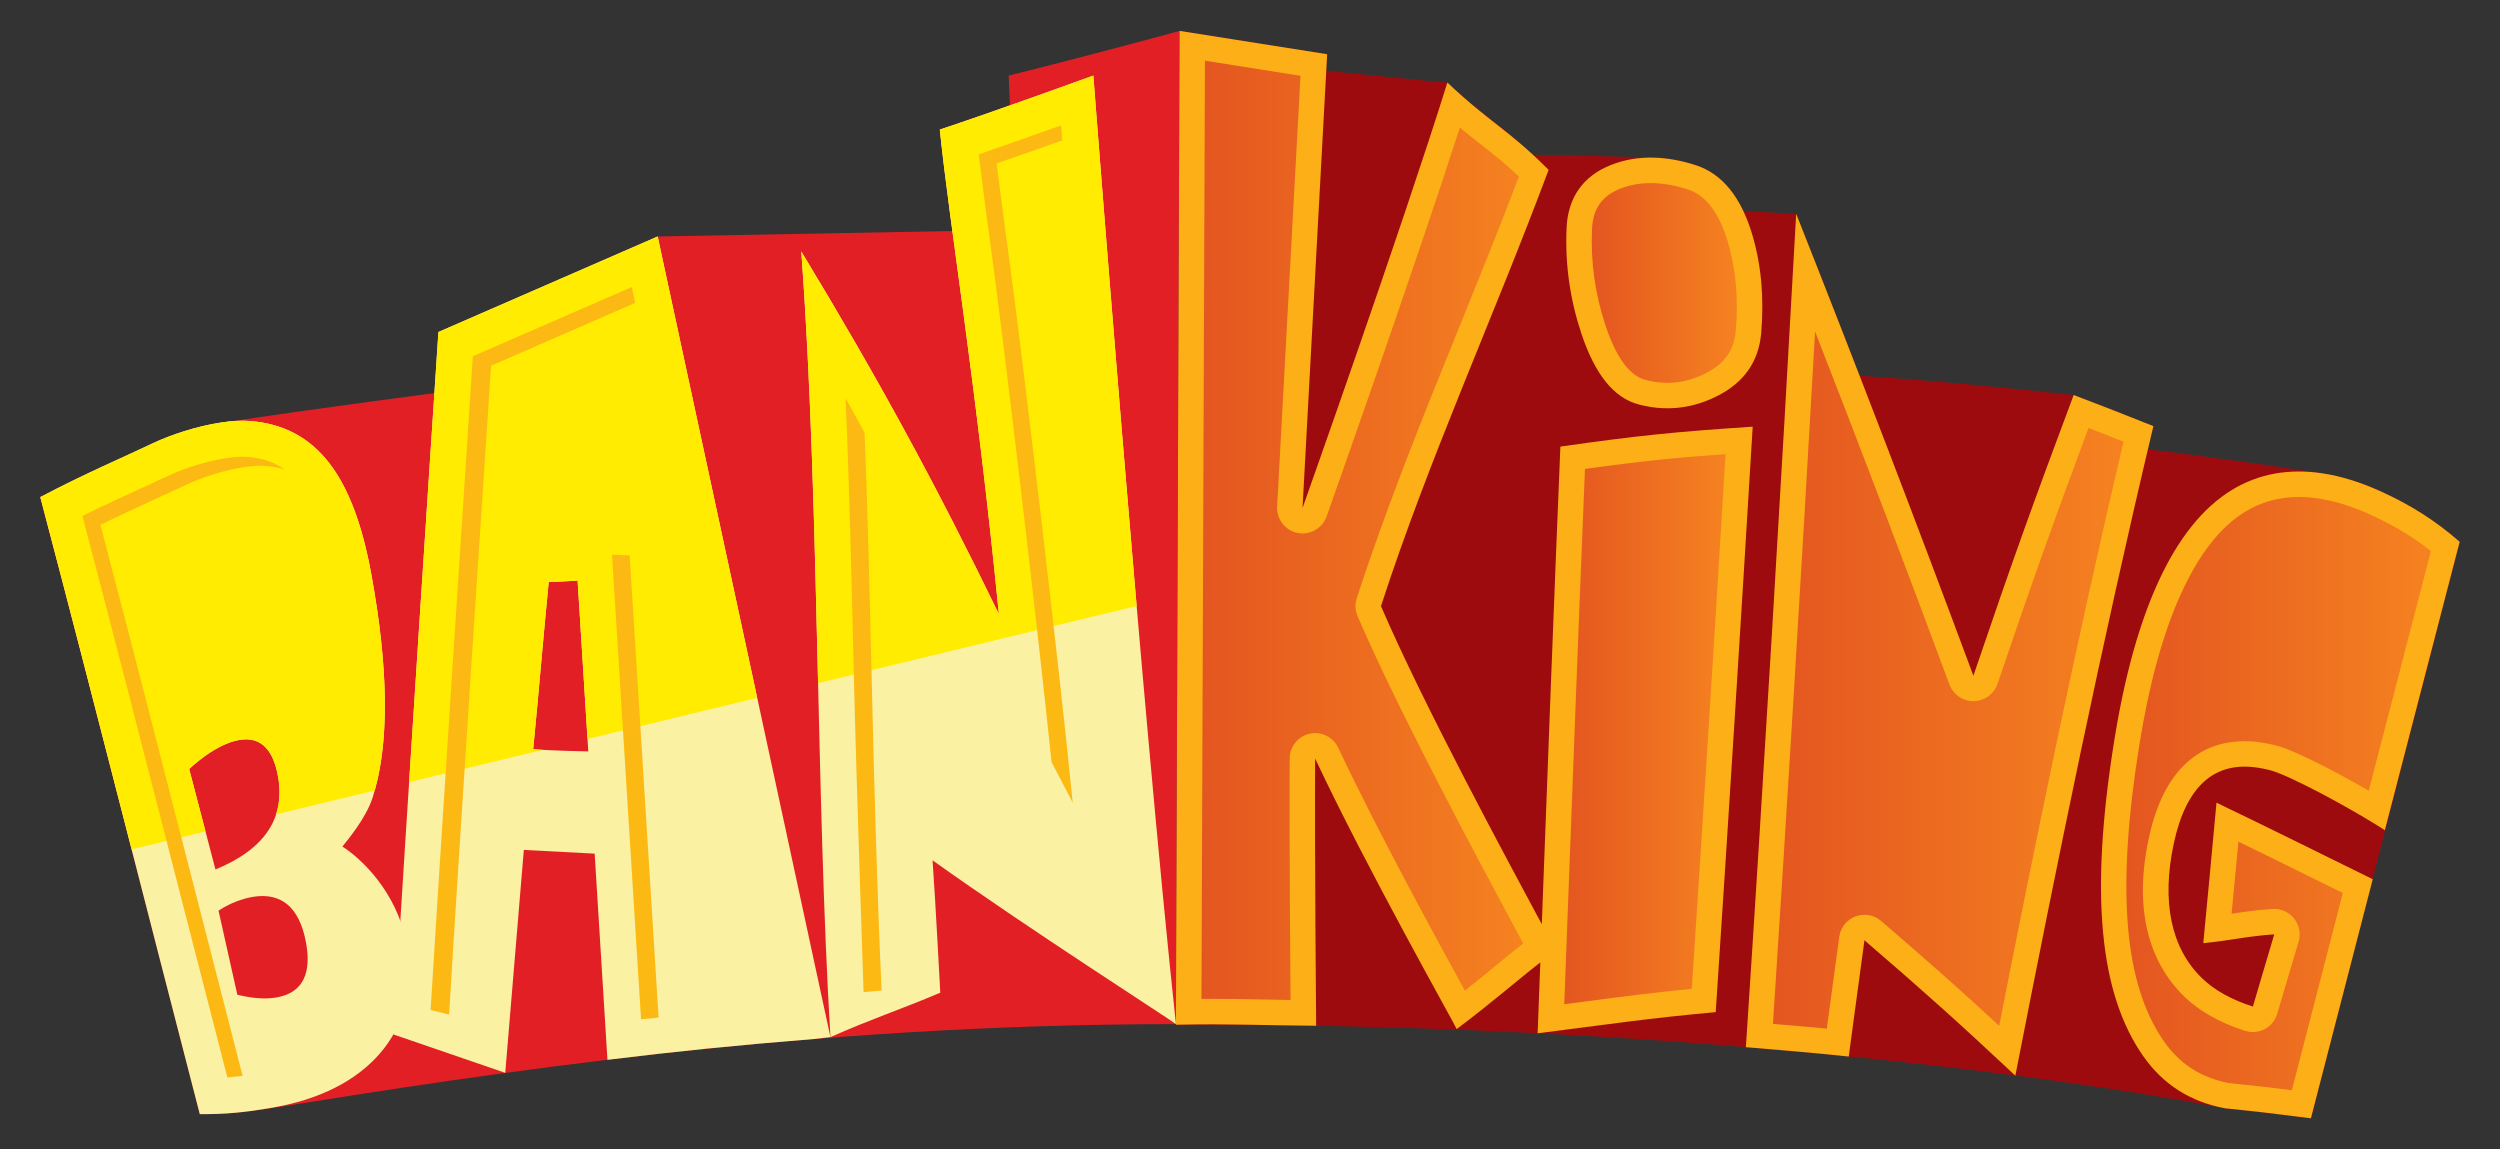 <?xml version="1.0" encoding="utf-8"?>
<!-- Generator: Adobe Illustrator 16.0.0, SVG Export Plug-In . SVG Version: 6.00 Build 0)  -->
<!DOCTYPE svg PUBLIC "-//W3C//DTD SVG 1.1//EN" "http://www.w3.org/Graphics/SVG/1.1/DTD/svg11.dtd">
<svg version="1.1" id="Layer_7" xmlns="http://www.w3.org/2000/svg" xmlns:xlink="http://www.w3.org/1999/xlink" x="0px" y="0px"
	 width="124px" height="57px" viewBox="0 0 124 57" enable-background="new 0 0 124 57" xml:space="preserve">
<rect x="0" y="0" width="124" height="57" fill="#333333" stroke="none"/>
<g>
	<g>
		<path fill="#E31F26" d="M50.094,5.228c-1.249,0.442-2.536,0.888-3.479,1.199c0.149,1.465,0.623,5.033,0.623,5.033l-14.618,0.27
			l-10.28,7.667c0,0-6.571,0.842-11.295,1.567c-1.169,0.179-2.462,0.593-3.444,1.062C6.172,22.71,4.388,23.449,2,24.706
			c2.709,10.262,5.245,20.28,7.909,30.554c1.263,0.012,2.401-0.112,3.438-0.276c10.715-1.715,26.426-4.188,44.979-4.188
			l0.181-49.263c0,0-4.339,1.189-8.476,2.217C50.056,4.362,50.067,4.617,50.094,5.228z"/>
		<path fill="#9E0B0F" d="M122,26.873c-1.231-1.071-2.435-1.826-3.907-2.497c-1.007-0.46-1.987-0.762-2.917-0.901
			c-3.542-0.531-5.874-0.854-8.638-1.184c0.089-0.385,0.177-0.771,0.27-1.155c-1.575-0.627-2.369-0.94-3.955-1.543
			c-4.352-0.465-6.875-0.698-10.622-0.959c-1.039-2.68-2.084-5.357-3.141-8.028c-0.953-0.05-1.815-0.096-2.625-0.135
			c-0.555-1.169-1.334-1.938-2.33-2.268c-0.711-0.233-1.407-0.364-2.073-0.383c-2.662-0.08-4.104-0.121-6.093-0.14
			c-1.613-1.608-2.327-1.828-4.178-3.586c-1.672-0.128-3.516-0.346-6.008-0.579c0.005-0.104,0.016-0.297,0.044-0.826
			c-3.68-0.581-5.609-0.888-7.321-1.157l-0.181,49.295c31.086-0.099,52.023,4.143,52.023,4.143c1.708,0.174,2.563,0.279,4.272,0.498
			L122,26.873z"/>
	</g>
	<g>
		<path fill="#FCAF17" d="M102.854,19.593c-2.037,5.44-3.038,8.228-4.974,13.924c-2.853-7.689-5.782-15.317-8.789-22.911
			c-0.767,13.821-1.595,27.655-2.495,41.334c2.037,0.179,3.059,0.247,5.101,0.465c0.312-2.284,0.465-3.479,0.78-5.768
			c3.063,2.639,4.559,3.982,7.484,6.715c2.095-10.706,4.29-21.467,6.847-32.216C105.234,20.509,104.44,20.195,102.854,19.593z"/>
		<path fill="#FCAF17" d="M77.395,22.151c-0.327,7.889-0.626,15.818-0.922,23.691c-1.661-3.099-5.862-10.859-7.977-15.779
			c2.419-7.427,5.553-14.239,8.316-21.639c-2.027-2.03-2.929-2.344-5.021-4.33c-2.277,7.287-7.185,21.101-7.185,21.101l1.221-22.506
			l-7.321-1.157l-0.181,49.295c2.769-0.058,4.17,0.032,6.956,0.05c-0.003-0.423-0.078-8.559-0.05-13.253
			c2.596,5.521,6.845,13.024,7.021,13.418c1.731-1.298,2.959-2.382,4.148-3.307c-0.043,1.172-0.087,2.348-0.133,3.515
			c3.501-0.437,5.269-0.723,8.833-1.048c0.639-9.644,1.248-19.324,1.834-29.039C83.095,21.415,81.182,21.611,77.395,22.151z"/>
		<path fill="#FCAF17" d="M81.296,20.066c0.405,0.105,0.801,0.165,1.188,0.181c0.975,0.042,1.895-0.188,2.753-0.636
			c1.243-0.647,1.992-1.652,2.117-3.08c0.151-1.765,0.005-3.408-0.447-4.911c-0.546-1.827-1.476-2.991-2.771-3.417
			c-0.711-0.233-1.407-0.364-2.073-0.383c-0.764-0.024-1.487,0.097-2.162,0.364c-1.387,0.549-2.125,1.62-2.197,3.097
			c-0.088,1.842,0.182,3.62,0.737,5.279C79.116,18.577,80.053,19.746,81.296,20.066z"/>
		<path fill="#FCAF17" d="M112.002,38.08c0.296,0.048,0.611,0.109,0.926,0.23c1.59,0.614,4.47,2.277,5.36,2.868L122,26.873
			c-1.231-1.071-2.435-1.826-3.907-2.497c-1.007-0.46-1.987-0.762-2.917-0.901c-1.651-0.247-3.162,0.021-4.484,0.833
			c-2.863,1.751-4.799,6.025-5.824,12.42c-1.228,7.644-0.729,12.56,1.434,15.653c0.994,1.424,2.349,2.266,4.047,2.589
			c1.708,0.174,2.563,0.279,4.272,0.498l3.067-11.858c-2.813-1.381-4.9-2.426-7.75-3.797c-0.278,3.06-0.371,3.954-0.655,6.969
			c1.348-0.131,2.167-0.349,3.52-0.438c-0.335,1.11-0.726,2.458-1.06,3.582c-1.034-0.33-1.897-0.799-2.529-1.412
			c-1.535-1.49-2.01-3.795-1.396-6.669C108.422,39.009,109.825,37.736,112.002,38.08z"/>
	</g>
	<g>
		<linearGradient id="SVGID_1_" gradientUnits="userSpaceOnUse" x1="87.939" y1="33.733" x2="105.327" y2="33.733">
			<stop  offset="0" style="stop-color:#E45620"/>
			<stop  offset="1" style="stop-color:#F58220"/>
		</linearGradient>
		<path fill="url(#SVGID_1_)" d="M90.61,51.021c-0.871-0.085-1.588-0.145-2.431-0.215c-0.08-0.007-0.16-0.014-0.24-0.021
			c0.709-10.873,1.412-22.394,2.089-34.34c2.288,5.861,4.522,11.729,6.666,17.51c0.184,0.496,0.658,0.823,1.186,0.823
			c0.006,0,0.01,0,0.017,0c0.534-0.007,1.007-0.35,1.179-0.855c1.746-5.14,2.712-7.856,4.515-12.697
			c0.613,0.236,1.133,0.439,1.736,0.68c-2.381,10.104-4.436,20.179-6.168,28.974c-1.98-1.829-3.413-3.097-5.856-5.2
			c-0.233-0.201-0.526-0.307-0.824-0.307c-0.151,0-0.302,0.028-0.448,0.083c-0.433,0.162-0.742,0.552-0.803,1.009
			c-0.178,1.286-0.305,2.229-0.436,3.214C90.733,50.108,90.674,50.546,90.61,51.021L90.61,51.021z"/>
		<linearGradient id="SVGID_2_" gradientUnits="userSpaceOnUse" x1="77.588" y1="36.165" x2="85.588" y2="36.165">
			<stop  offset="0" style="stop-color:#E45620"/>
			<stop  offset="1" style="stop-color:#F58220"/>
		</linearGradient>
		<path fill="url(#SVGID_2_)" d="M77.729,46.06c0.282-7.477,0.573-15.198,0.885-22.803c2.645-0.364,4.378-0.549,6.974-0.734
			c-0.545,9.003-1.108,17.915-1.676,26.521c-2.021,0.202-3.475,0.392-5.249,0.625c-0.345,0.046-0.702,0.092-1.075,0.14L77.729,46.06
			z"/>
		<linearGradient id="SVGID_3_" gradientUnits="userSpaceOnUse" x1="78.951" y1="14.036" x2="86.147" y2="14.036">
			<stop  offset="0" style="stop-color:#E45620"/>
			<stop  offset="1" style="stop-color:#F58220"/>
		</linearGradient>
		<path fill="url(#SVGID_3_)" d="M82.71,18.989c-0.058,0-0.115-0.003-0.173-0.005c-0.299-0.012-0.61-0.06-0.928-0.142
			c-0.777-0.202-1.442-1.104-1.97-2.683c-0.524-1.567-0.751-3.19-0.673-4.819c0.048-0.993,0.494-1.623,1.4-1.982
			c0.465-0.186,0.97-0.276,1.508-0.276c0.05,0,0.1,0,0.148,0.002c0.545,0.016,1.122,0.124,1.717,0.318
			c0.872,0.288,1.53,1.155,1.956,2.581c0.404,1.341,0.537,2.836,0.399,4.439c-0.083,0.938-0.542,1.598-1.444,2.069
			C84.019,18.821,83.365,18.989,82.71,18.989L82.71,18.989z"/>
		<linearGradient id="SVGID_4_" gradientUnits="userSpaceOnUse" x1="59.594" y1="26.306" x2="75.549" y2="26.306">
			<stop  offset="0" style="stop-color:#E45620"/>
			<stop  offset="1" style="stop-color:#F58220"/>
		</linearGradient>
		<path fill="url(#SVGID_4_)" d="M62.699,49.577c-0.875-0.018-1.685-0.034-2.614-0.034c-0.16,0-0.322,0.003-0.492,0.003L59.765,3.01
			l4.74,0.749l-1.16,21.368c-0.033,0.627,0.398,1.183,1.014,1.307c0.083,0.016,0.167,0.025,0.25,0.025c0.525,0,1.008-0.33,1.19-0.84
			c0.046-0.129,4.186-11.796,6.609-19.288c0.356,0.293,0.684,0.552,1.007,0.803c0.611,0.479,1.193,0.934,1.925,1.621
			c-0.979,2.583-2.012,5.128-3.012,7.598c-1.739,4.289-3.536,8.727-5.033,13.319c-0.095,0.293-0.08,0.608,0.042,0.89
			c2.011,4.683,5.858,11.846,7.707,15.288c0.18,0.334,0.356,0.661,0.507,0.945c-0.464,0.363-0.932,0.746-1.414,1.142
			c-0.452,0.373-0.941,0.773-1.479,1.199c0-0.002-0.002-0.005-0.002-0.007c-1.287-2.346-4.3-7.836-6.28-12.042
			c-0.211-0.449-0.661-0.726-1.143-0.726c-0.09,0-0.182,0.009-0.272,0.029c-0.576,0.129-0.987,0.637-0.992,1.227
			c-0.01,1.841-0.011,5.395,0.042,11.983C64.008,49.601,63.113,49.584,62.699,49.577z"/>
		<linearGradient id="SVGID_5_" gradientUnits="userSpaceOnUse" x1="105.468" y1="39.361" x2="120.577" y2="39.361">
			<stop  offset="0" style="stop-color:#E45620"/>
			<stop  offset="1" style="stop-color:#F58220"/>
		</linearGradient>
		<path fill="url(#SVGID_5_)" d="M113.677,54.074c-1.035-0.13-1.844-0.224-3.143-0.356c-1.373-0.272-2.419-0.947-3.197-2.06
			c-1.991-2.85-2.379-7.529-1.222-14.731c0.97-6.049,2.781-10.04,5.236-11.541c0.796-0.49,1.693-0.737,2.668-0.737
			c0.311,0,0.638,0.025,0.969,0.075c0.814,0.121,1.683,0.392,2.58,0.801c1.158,0.529,2.092,1.088,3.007,1.806l-3.085,11.887
			c-1.275-0.736-2.968-1.645-4.107-2.084c-0.44-0.17-0.866-0.25-1.187-0.3c-0.294-0.049-0.587-0.071-0.868-0.071
			c-1.697,0-3.899,0.835-4.749,4.819c-0.899,4.202,0.457,6.582,1.751,7.839c0.758,0.736,1.777,1.311,3.026,1.709
			c0.125,0.039,0.254,0.06,0.383,0.06c0.204,0,0.407-0.05,0.59-0.146c0.3-0.16,0.524-0.433,0.621-0.757
			c0.136-0.456,0.281-0.95,0.428-1.449c0.214-0.728,0.433-1.469,0.632-2.128c0.119-0.396,0.037-0.826-0.221-1.151
			c-0.24-0.302-0.605-0.479-0.99-0.479c-0.027,0-0.055,0-0.083,0.005c-0.796,0.05-1.423,0.146-2.03,0.238l0.078-0.815
			c0.091-0.94,0.166-1.732,0.262-2.762c1.313,0.639,2.512,1.229,3.759,1.847c0.46,0.227,0.929,0.458,1.419,0.698L113.677,54.074z"/>
	</g>
	<g>
		<g>
			<path fill="#FAF1A2" d="M18.48,39.567c-0.343,1.048-1.276,2.143-1.498,2.421c0.951,0.604,2.695,2.262,3.18,4.783
				c0.769,4.015-1.593,7.175-6.301,8.102c-0.188,0.037-0.378,0.071-0.568,0.104c-1.211,0.201-2.137,0.295-3.384,0.283
				C7.277,45.115,4.674,34.794,2,24.655c2.359-1.238,4.116-1.968,5.526-2.644c0.971-0.462,2.247-0.872,3.402-1.048
				c0.538-0.085,1.05-0.117,1.49-0.08c3.306,0.268,5.106,2.744,5.991,7.55C19.292,33.235,19.317,36.997,18.48,39.567z
				 M10.686,43.126c2.506-1.029,3.543-2.641,3.065-4.813c-0.269-1.227-0.89-1.77-1.854-1.616c-0.151,0.023-0.311,0.064-0.479,0.124
				c-0.647,0.229-1.33,0.675-2.036,1.32C9.902,40.135,10.168,41.128,10.686,43.126z M15.17,46.71c-0.325-1.7-1.206-2.456-2.62-2.227
				c-0.146,0.025-0.301,0.06-0.46,0.105c-0.442,0.128-0.863,0.324-1.251,0.579c0.372,1.666,0.559,2.501,0.933,4.172
				c0.72,0.176,1.357,0.229,1.909,0.14c0.076-0.012,0.152-0.028,0.222-0.046C15.029,49.161,15.466,48.243,15.17,46.71"/>
		</g>
		<g>
			<path fill="#FAF1A2" d="M54.229,3.749c0,0,2.401,31.269,4.097,47.046c-0.316-0.254-7.402-4.785-12.072-8.124
				c0.153,2.121,0.373,6.408,0.384,6.565c-2.043,0.867-3.439,1.31-5.448,2.204c-0.723-12.077-0.551-26.897-1.445-38.965
				c3.814,6.294,6.652,11.509,9.8,17.983C48.414,19,47.085,11.05,46.615,6.427C49.163,5.589,54.229,3.749,54.229,3.749z"/>
		</g>
		<path fill="#FAF1A2" d="M25.982,42.156l3.513,0.185l0.634,10.226c3.448-0.424,6.366-0.721,10.245-1.032l0.816-0.094L32.62,11.729
			l-10.875,4.739c0,0-1.672,25.245-2.231,34.841c1.866,0.637,5.546,1.904,5.546,1.904L25.982,42.156z M27.217,28.861
			c0.271,0.012,1.432-0.063,1.432-0.063l0.53,8.472c0,0-2.014-0.036-2.732-0.114C26.719,34.391,26.945,31.626,27.217,28.861z"/>
	</g>
	<g>
		<path fill="#FFEC00" d="M40.576,33.881l15.803-3.827C55.22,16.647,54.229,3.749,54.229,3.749s-5.066,1.84-7.614,2.678
			c0.47,4.623,1.799,12.573,2.928,24.032c-3.148-6.475-5.986-11.689-9.8-17.983C40.233,19.085,40.404,26.522,40.576,33.881z"/>
		<path fill="#FFEC00" d="M10.194,41.238c-0.254-0.971-0.482-1.831-0.812-3.097c0.706-0.646,1.388-1.092,2.036-1.32
			c0.168-0.06,0.329-0.101,0.479-0.124c0.963-0.153,1.585,0.39,1.854,1.616c0.167,0.762,0.145,1.455-0.059,2.078l4.894-1.186
			c0.724-2.557,0.667-6.188-0.178-10.772c-0.885-4.806-2.686-7.282-5.991-7.55c-0.439-0.037-0.952-0.005-1.49,0.08
			c-1.155,0.176-2.431,0.586-3.402,1.048C6.116,22.688,4.359,23.417,2,24.655c1.526,5.785,3.03,11.633,4.529,17.471L10.194,41.238z"
			/>
		<path fill="#FFEC00" d="M26.905,37.192c-0.179-0.012-0.338-0.023-0.459-0.037c0.272-2.765,0.499-5.529,0.771-8.294
			c0.271,0.012,1.432-0.063,1.432-0.063l0.491,7.852l8.417-2.037L32.62,11.729l-10.875,4.739c0,0-0.782,11.796-1.455,22.325
			L26.905,37.192z"/>
	</g>
	<g>
		<path fill="#FDB913" d="M24.357,18.14l7.149-3.117l-0.17-0.787l-7.883,3.433c-0.515,7.841-1.795,27.376-2.096,32.429
			c0.297,0.073,0.609,0.149,0.919,0.223C22.797,41.608,24.082,22.33,24.357,18.14z"/>
		<polygon fill="#FDB913" points="32.666,50.473 31.796,50.557 30.355,27.514 31.231,27.548 		"/>
		<path fill="#FDB913" d="M9.551,43.703c-1.49-5.807-3.027-11.798-4.569-17.668c1.042-0.515,1.95-0.929,2.777-1.307
			c0.514-0.233,0.987-0.451,1.427-0.659c0.857-0.409,1.97-0.755,2.905-0.897c0.313-0.05,0.597-0.073,0.843-0.073
			c0.083,0,0.16,0.003,0.229,0.01c0.313,0.025,0.634,0.075,0.952,0.179c-0.602-0.429-1.234-0.577-1.845-0.625
			c-0.069-0.007-0.146-0.01-0.229-0.01c-0.245,0-0.528,0.025-0.842,0.073c-0.935,0.145-2.048,0.488-2.907,0.897
			c-0.439,0.208-0.912,0.426-1.426,0.659c-0.829,0.378-1.737,0.792-2.778,1.309c1.544,5.87,3.081,11.859,4.57,17.666
			c0.857,3.344,1.742,6.787,2.618,10.179c0.246-0.018,0.497-0.043,0.757-0.075C11.202,50.136,10.365,46.875,9.551,43.703z"/>
		<g>
			<g>
				<path fill="#FDB913" d="M52.156,37.794c0.648,1.24,1.05,2.014,1.05,2.014c-0.707-7.168-2.473-21.936-3.089-26.511
					c-0.274-2.029-0.507-3.744-0.68-5.194c1.036-0.355,2.204-0.767,3.253-1.14c-0.02-0.262-0.041-0.511-0.059-0.744
					c-1.227,0.439-2.767,0.984-4.086,1.438c0.173,1.45,0.404,3.165,0.679,5.197C49.801,17.114,51.372,30.228,52.156,37.794z"/>
				<path fill="#FDB913" d="M43.244,34.026c-0.098-4.179-0.2-8.436-0.361-12.562c-0.379-0.7-0.702-1.288-0.941-1.712
					c0.192,4.516,0.302,9.221,0.411,13.828c0.12,5.124,0.481,15.63,0.481,15.63s0.842-0.068,0.893-0.089
					C43.513,44.488,43.358,38.881,43.244,34.026z"/>
			</g>
		</g>
	</g>
</g>
</svg>
